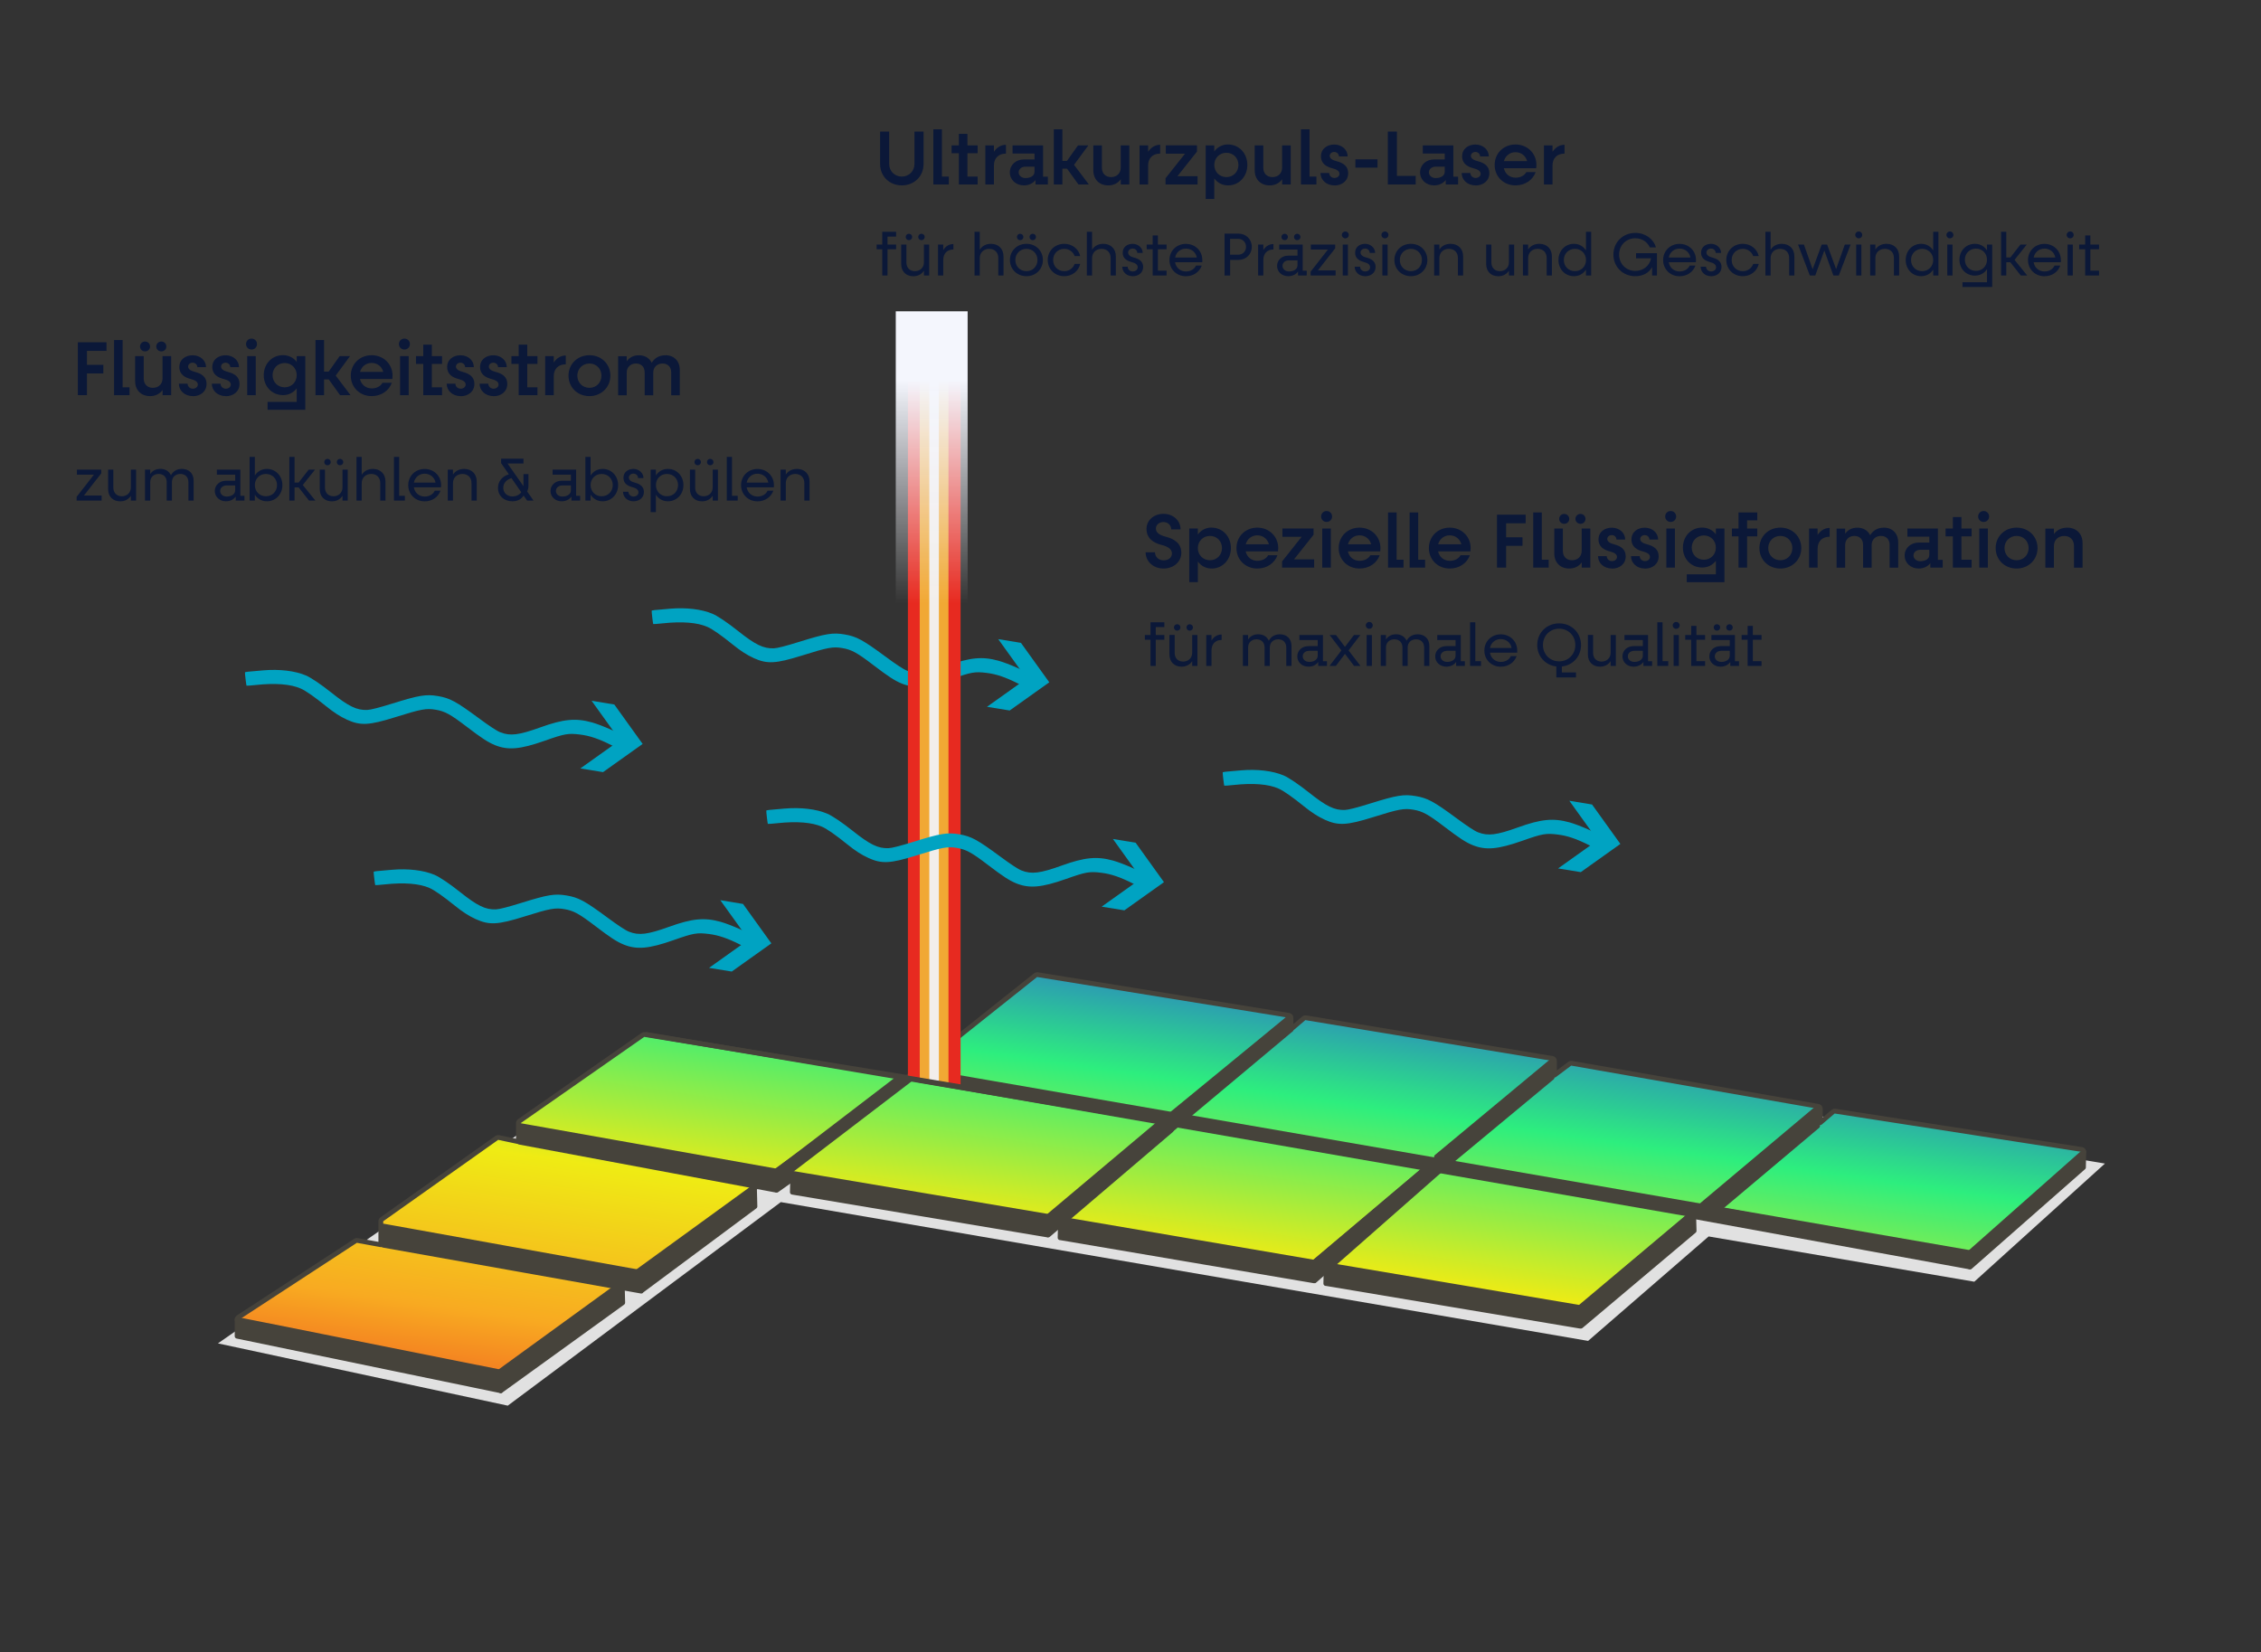 <svg width="472" height="345" viewBox="0 0 472 345" fill="none" xmlns="http://www.w3.org/2000/svg">
<rect x="0" y="0" width="472" height="345" fill="#333333" stroke="none"/>
<path d="M157.32 137.39C155.88 136.73 154.65 135.94 152.9 134.53C150.68 132.73 148.74 131.36 147.71 130.91C145.61 129.97 142.4 129.72 138.37 130.15C137.29 130.27 136.39 130.33 136.36 130.3C136.31 130.22 136.01 127.71 136.04 127.54C136.06 127.42 136.4 127.39 139.85 127.1C143.27 126.81 146.48 127.2 148.75 128.16C149.82 128.62 151.85 129.98 154.05 131.73C157.69 134.63 159.36 135.44 161.54 135.37C162.25 135.35 164.11 134.87 166.83 134.02C172.4 132.28 173.85 132.05 176.32 132.47C178.81 132.89 180.11 133.6 184.76 137.03C187.13 138.78 188.63 139.77 189.36 140.04C191.42 140.85 193.24 140.61 197.68 139.01C202.5 137.27 205.07 137.02 208.47 137.97C210.43 138.51 214.71 140.4 215.12 140.9C215.21 141.02 214.22 143.26 214.02 143.43C214 143.45 213.38 143.16 212.63 142.77C209.91 141.4 208.04 140.76 205.96 140.5C203.52 140.2 202.78 140.32 198.6 141.8C193.49 143.6 190.94 143.82 188.21 142.71C186.74 142.1 185.52 141.31 182.25 138.82C178.93 136.28 177.75 135.64 175.85 135.32C173.89 134.98 172.8 135.18 167.37 136.89C161.92 138.59 160.15 138.68 157.32 137.4H157.29L157.32 137.39Z" fill="#00A3C2"/>
<path fill-rule="evenodd" clip-rule="evenodd" d="M219.05 142.46L210.78 148.35L206.04 147.58L214.31 141.69L208.39 133.45L213.13 134.23L219.05 142.47V142.46Z" fill="#00A3C2"/>
<path d="M72.42 150.26C70.98 149.6 69.75 148.81 68 147.4C65.78 145.6 63.84 144.23 62.81 143.78C60.71 142.84 57.5 142.59 53.47 143.02C52.39 143.14 51.49 143.2 51.46 143.17C51.41 143.09 51.1 140.58 51.14 140.41C51.16 140.29 51.5 140.26 54.95 139.97C58.37 139.68 61.58 140.07 63.85 141.03C64.92 141.49 66.95 142.85 69.15 144.6C72.79 147.5 74.46 148.31 76.64 148.24C77.35 148.22 79.21 147.74 81.94 146.89C87.51 145.15 88.96 144.92 91.43 145.34C93.92 145.76 95.22 146.47 99.87 149.9C102.24 151.65 103.74 152.64 104.47 152.91C106.53 153.72 108.34 153.48 112.79 151.88C117.61 150.14 120.18 149.89 123.58 150.84C125.54 151.38 129.82 153.27 130.23 153.77C130.31 153.89 129.33 156.13 129.13 156.3C129.11 156.32 128.49 156.03 127.74 155.64C125.02 154.27 123.16 153.63 121.07 153.37C118.63 153.07 117.89 153.19 113.71 154.67C108.6 156.47 106.05 156.69 103.32 155.58C101.85 154.97 100.63 154.18 97.36 151.69C94.04 149.15 92.86 148.51 90.96 148.19C89 147.85 87.91 148.05 82.48 149.76C77.03 151.46 75.26 151.55 72.43 150.27H72.4L72.42 150.26Z" fill="#00A3C2"/>
<path fill-rule="evenodd" clip-rule="evenodd" d="M134.16 155.33L125.89 161.22L121.15 160.45L129.42 154.56L123.5 146.32L128.24 147.1L134.16 155.34V155.33Z" fill="#00A3C2"/>
<path d="M99.29 191.9C97.85 191.24 96.62 190.45 94.87 189.04C92.65 187.24 90.71 185.87 89.68 185.42C87.58 184.48 84.37 184.23 80.34 184.66C79.26 184.78 78.36 184.84 78.33 184.81C78.28 184.73 77.97 182.22 78.01 182.05C78.03 181.93 78.37 181.9 81.82 181.61C85.24 181.32 88.45 181.71 90.72 182.67C91.79 183.13 93.82 184.49 96.02 186.24C99.66 189.14 101.33 189.95 103.51 189.88C104.22 189.86 106.08 189.38 108.81 188.53C114.38 186.79 115.83 186.56 118.3 186.98C120.79 187.4 122.09 188.11 126.74 191.54C129.11 193.29 130.61 194.28 131.34 194.55C133.4 195.36 135.22 195.12 139.66 193.52C144.48 191.78 147.05 191.53 150.45 192.48C152.41 193.02 156.69 194.91 157.1 195.41C157.19 195.53 156.2 197.77 156 197.94C155.98 197.96 155.36 197.67 154.61 197.28C151.89 195.91 150.02 195.27 147.94 195.01C145.5 194.71 144.76 194.83 140.58 196.31C135.47 198.11 132.92 198.33 130.19 197.22C128.72 196.61 127.5 195.82 124.23 193.33C120.91 190.79 119.73 190.15 117.84 189.83C115.88 189.49 114.79 189.69 109.36 191.4C103.91 193.1 102.14 193.19 99.31 191.91H99.28L99.29 191.9Z" fill="#00A3C2"/>
<path fill-rule="evenodd" clip-rule="evenodd" d="M161.03 196.97L152.76 202.86L148.02 202.09L156.29 196.2L150.37 187.96L155.11 188.74L161.03 196.98V196.97Z" fill="#00A3C2"/>
<path d="M106 293.5L163 251L331.53 279.98L356.69 258.17L412.15 267.62L439.42 242.95L216.68 205.85L191.55 225.6L134.5 218.5L45.5 280.5L106 293.5Z" fill="#E1E1E1"/>
<path d="M49.727 275.081C49.557 275.192 49.471 275.393 49.509 275.592C49.546 275.791 49.699 275.947 49.897 275.989L104.397 287.489C104.537 287.519 104.684 287.487 104.799 287.401L161.627 245.029L330.415 273.993C330.563 274.018 330.714 273.976 330.827 273.879L356.146 252.035L410.911 261.992C411.062 262.02 411.218 261.976 411.333 261.873L434.833 240.873C434.977 240.744 435.034 240.544 434.979 240.358C434.925 240.173 434.768 240.036 434.577 240.006L383.077 232.006C382.932 231.984 382.785 232.025 382.675 232.12L380 234.413V231.5C380 231.257 379.825 231.049 379.586 231.007L328.086 222.007C327.95 221.984 327.81 222.017 327.7 222.1L324.5 224.5V221.5C324.5 221.255 324.323 221.047 324.081 221.007L272.581 212.507C272.436 212.483 272.287 212.524 272.175 212.62L269.5 214.913V212.5C269.5 212.255 269.322 212.046 269.08 212.006L216.58 203.506C216.441 203.484 216.299 203.521 216.189 203.609L189.362 224.971L134.581 216.007C134.452 215.986 134.321 216.015 134.214 216.09L108.433 234.09C108.299 234.184 108.219 234.337 108.219 234.5V238.383L104.104 237.511C103.967 237.482 103.825 237.511 103.711 237.592L79.711 254.592C79.579 254.686 79.5 254.838 79.5 255V259.901L74.589 259.008C74.464 258.985 74.334 259.011 74.227 259.081L49.727 275.081Z" fill="url(#paint0_linear_438_56)" stroke="#46433B" stroke-linecap="round" stroke-linejoin="round"/>
<path d="M191.65 225.5V223.5L411 261.5V264.5L353.5 254L352.5 253.5L191.65 225.5Z" fill="#46433B" stroke="#46433B" stroke-linecap="round" stroke-linejoin="round"/>
<path d="M269 212.58L243.5 233.5L244.68 235.77L269.5 215L269 212.58Z" fill="#46433B" stroke="#46433B" stroke-linecap="round" stroke-linejoin="round"/>
<path d="M299.879 241.54L300.5 244.5L324 225V221.5L299.879 241.54Z" fill="#46433B" stroke="#46433B" stroke-linecap="round" stroke-linejoin="round"/>
<path d="M379.329 231.54L355.699 251.7L357 254L379.439 235.11L379.339 231.55L379.329 231.54Z" fill="#46433B" stroke="#46433B" stroke-linecap="round" stroke-linejoin="round"/>
<path d="M435 240.5L411.26 261.5V264.57L434.94 243.75L435 240.5Z" fill="#46433B" stroke="#46433B" stroke-linecap="round" stroke-linejoin="round"/>
<path d="M200.53 66.17H189.53V225L200.53 227V66.17Z" fill="#E72A20"/>
<path d="M198 67H192V225.867L198 227V67Z" fill="#F1A834"/>
<path d="M196 66H194V226H196V66Z" fill="#F2EEEB"/>
<path d="M108.5 235L162 244.5V248.5L108.5 238.5V235Z" fill="#46433B" stroke="#46433B" stroke-linecap="round" stroke-linejoin="round"/>
<path d="M187.13 225.4L162.17 244.5L162.17 248.5L165 246.5V244.5L190 225.4H187.14H187.13Z" fill="#46433B" stroke="#46433B" stroke-linecap="round" stroke-linejoin="round"/>
<path d="M165.41 248.93L165.5 245L218.681 253.96V257.86L165.41 248.93Z" fill="#46433B" stroke="#46433B" stroke-linecap="round" stroke-linejoin="round"/>
<path d="M242.21 234.31L218.84 253.96V257.86L244.5 236L242.22 234.32L242.21 234.31Z" fill="#46433B" stroke="#46433B" stroke-linecap="round" stroke-linejoin="round"/>
<path d="M80 260V256L133.87 265.7V269.59L80 260Z" fill="#46433B" stroke="#46433B" stroke-linecap="round" stroke-linejoin="round"/>
<path d="M157.5 248L134.17 265.43V269.32L157.6 251.9L157.5 248Z" fill="#46433B" stroke="#46433B" stroke-linecap="round" stroke-linejoin="round"/>
<path d="M49.5 279V275.5L104.53 286.49V290.39L49.5 279Z" fill="#46433B" stroke="#46433B" stroke-linecap="round" stroke-linejoin="round"/>
<path d="M129.9 268.08L104.53 286.49V290.39L130 272L129.9 268.08Z" fill="#46433B" stroke="#46433B" stroke-linecap="round" stroke-linejoin="round"/>
<path d="M221.3 258.44L221.39 254.51L274.28 263.54V267.43L221.3 258.43V258.44Z" fill="#46433B" stroke="#46433B" stroke-linecap="round" stroke-linejoin="round"/>
<path d="M297.96 243.62L274.43 263.54V267.43L300.5 244.5L297.96 243.62Z" fill="#46433B" stroke="#46433B" stroke-linecap="round" stroke-linejoin="round"/>
<path d="M276.77 268L276.86 264.07L329.8 273V276.89L276.77 267.99V268Z" fill="#46433B" stroke="#46433B" stroke-linecap="round" stroke-linejoin="round"/>
<path d="M353.559 253.08L330.029 273V276.9L353.659 257L353.559 253.09V253.08Z" fill="#46433B" stroke="#46433B" stroke-linecap="round" stroke-linejoin="round"/>
<path d="M187 65H202V126H187V65Z" fill="url(#paint1_linear_438_56)"/>
<path d="M181.25 179.12C179.81 178.46 178.58 177.67 176.83 176.26C174.61 174.46 172.67 173.09 171.64 172.64C169.54 171.7 166.33 171.45 162.3 171.88C161.22 172 160.32 172.06 160.29 172.03C160.24 171.95 159.93 169.44 159.97 169.27C159.99 169.15 160.32 169.12 163.78 168.83C167.2 168.54 170.41 168.93 172.68 169.89C173.75 170.35 175.78 171.71 177.98 173.46C181.62 176.36 183.29 177.17 185.47 177.1C186.18 177.08 188.04 176.6 190.76 175.75C196.33 174.01 197.78 173.78 200.25 174.2C202.74 174.62 204.04 175.33 208.69 178.76C211.06 180.51 212.56 181.5 213.29 181.77C215.35 182.58 217.17 182.34 221.61 180.74C226.43 179 229 178.75 232.4 179.7C234.36 180.24 238.64 182.13 239.05 182.63C239.14 182.75 238.15 184.99 237.95 185.16C237.93 185.18 237.31 184.89 236.56 184.5C233.84 183.13 231.97 182.49 229.89 182.23C227.45 181.93 226.71 182.05 222.53 183.53C217.42 185.33 214.87 185.55 212.14 184.44C210.67 183.83 209.45 183.04 206.18 180.55C202.86 178.01 201.68 177.37 199.78 177.05C197.82 176.71 196.73 176.91 191.3 178.62C185.85 180.32 184.08 180.41 181.25 179.13H181.22L181.25 179.12Z" fill="#00A3C2"/>
<path fill-rule="evenodd" clip-rule="evenodd" d="M242.99 184.19L234.72 190.08L229.98 189.31L238.25 183.42L232.33 175.18L237.07 175.96L242.99 184.2V184.19Z" fill="#00A3C2"/>
<path d="M276.53 171.14C275.09 170.48 273.86 169.69 272.11 168.28C269.89 166.48 267.95 165.11 266.92 164.66C264.82 163.72 261.61 163.47 257.58 163.9C256.5 164.02 255.6 164.08 255.57 164.05C255.52 163.97 255.21 161.46 255.25 161.29C255.27 161.17 255.6 161.14 259.06 160.85C262.48 160.56 265.69 160.95 267.96 161.91C269.03 162.37 271.06 163.73 273.26 165.48C276.9 168.38 278.57 169.19 280.75 169.12C281.46 169.1 283.32 168.62 286.04 167.77C291.61 166.03 293.06 165.8 295.53 166.22C298.02 166.64 299.32 167.35 303.97 170.78C306.34 172.53 307.84 173.52 308.57 173.79C310.63 174.6 312.45 174.36 316.89 172.76C321.71 171.02 324.28 170.77 327.68 171.72C329.64 172.26 333.92 174.15 334.33 174.65C334.41 174.77 333.43 177.01 333.23 177.18C333.21 177.2 332.59 176.91 331.84 176.52C329.12 175.15 327.26 174.51 325.17 174.25C322.73 173.95 321.99 174.07 317.81 175.55C312.7 177.35 310.15 177.57 307.42 176.46C305.95 175.85 304.73 175.06 301.46 172.57C298.14 170.03 296.96 169.39 295.07 169.07C293.11 168.73 292.02 168.93 286.59 170.64C281.14 172.34 279.37 172.43 276.54 171.15H276.51L276.53 171.14Z" fill="#00A3C2"/>
<path fill-rule="evenodd" clip-rule="evenodd" d="M338.27 176.21L330 182.1L325.26 181.33L333.53 175.44L327.61 167.2L332.35 167.98L338.27 176.22V176.21Z" fill="#00A3C2"/>
<path d="M22.23 73.27H18.15V76.18H21.57V77.97H18.15V82.51H16.25V71.47H22.23V73.26V73.27ZM25.6 80.87H27.04V82.52H23.81V71H25.6V80.87ZM30.27 73.37C29.68 73.37 29.23 72.92 29.23 72.35C29.23 71.78 29.68 71.31 30.27 71.31C30.86 71.31 31.33 71.76 31.33 72.35C31.33 72.94 30.87 73.37 30.27 73.37ZM33.68 73.37C33.09 73.37 32.62 72.92 32.62 72.35C32.62 71.78 33.08 71.31 33.68 71.31C34.28 71.31 34.72 71.76 34.72 72.35C34.72 72.94 34.27 73.37 33.68 73.37ZM33.94 74.36H35.73V82.52H33.94V81.43C33.33 82.26 32.44 82.71 31.33 82.71C29.46 82.71 28.21 81.46 28.21 79.56V74.36H30V79.03C30 80.2 30.75 80.98 31.9 80.98C33.12 80.98 33.93 80.18 33.93 79V74.36H33.94ZM40.25 82.71C38.55 82.71 37.34 81.56 37.34 80.12H39.16C39.16 80.7 39.64 81.16 40.26 81.16C40.84 81.16 41.3 80.79 41.3 80.3C41.3 79.69 40.69 79.37 39.86 79.15C38.66 78.85 37.44 78.22 37.44 76.64C37.44 75.06 38.72 74.18 40.21 74.18C41.83 74.18 43.01 75.28 43.01 76.66H41.19C41.19 76.15 40.77 75.73 40.2 75.73C39.69 75.73 39.27 76.08 39.27 76.53C39.27 77.11 39.85 77.44 40.74 77.67C42.07 78.01 43.12 78.69 43.12 80.15C43.12 81.77 41.84 82.73 40.24 82.73L40.25 82.71ZM47.13 82.71C45.43 82.71 44.22 81.56 44.22 80.12H46.04C46.04 80.7 46.52 81.16 47.14 81.16C47.72 81.16 48.18 80.79 48.18 80.3C48.18 79.69 47.57 79.37 46.74 79.15C45.54 78.85 44.32 78.22 44.32 76.64C44.32 75.06 45.6 74.18 47.09 74.18C48.71 74.18 49.89 75.28 49.89 76.66H48.07C48.07 76.15 47.65 75.73 47.08 75.73C46.57 75.73 46.15 76.08 46.15 76.53C46.15 77.11 46.73 77.44 47.62 77.67C48.95 78.01 50 78.69 50 80.15C50 81.77 48.72 82.73 47.12 82.73L47.13 82.71ZM52.5 72.98C51.86 72.98 51.36 72.48 51.36 71.84C51.36 71.2 51.86 70.7 52.5 70.7C53.14 70.7 53.65 71.18 53.65 71.84C53.65 72.5 53.15 72.98 52.5 72.98ZM51.6 82.52V74.36H53.39V82.52H51.6ZM61.94 74.36H63.73V85.56H55.86V83.91H61.94V81.09C61.28 81.97 60.28 82.5 59.08 82.5C56.78 82.5 55.06 80.71 55.06 78.34C55.06 75.97 56.77 74.16 59.08 74.16C60.28 74.16 61.29 74.69 61.94 75.57V74.35V74.36ZM59.43 80.87C60.87 80.87 61.94 79.78 61.94 78.34C61.94 76.9 60.87 75.8 59.43 75.8C57.99 75.8 56.9 76.89 56.9 78.34C56.9 79.79 57.99 80.87 59.43 80.87ZM71 82.52L68.63 79.22H67.65V82.52H65.86V71H67.65V77.59H68.61L70.91 74.36H73.07L70.08 78.42L73.18 82.52H70.99H71ZM81.95 78.46C81.95 78.64 81.93 78.94 81.9 79.13H75.15C75.41 80.31 76.37 81.1 77.6 81.1C78.64 81.1 79.49 80.62 79.84 79.93H81.79C81.2 81.58 79.6 82.71 77.58 82.71C75.1 82.71 73.23 80.87 73.23 78.44C73.23 76.01 75.1 74.17 77.58 74.17C80.06 74.17 81.95 76.01 81.95 78.46ZM77.58 75.78C76.4 75.78 75.47 76.53 75.16 77.65H80.01C79.72 76.53 78.76 75.78 77.58 75.78ZM84.42 72.98C83.78 72.98 83.28 72.48 83.28 71.84C83.28 71.2 83.78 70.7 84.42 70.7C85.06 70.7 85.57 71.18 85.57 71.84C85.57 72.5 85.07 72.98 84.42 72.98ZM83.52 82.52V74.36H85.31V82.52H83.52ZM92.28 75.99H90.15V80.87H92.28V82.52H88.36V75.99H86.84V74.36H88.36V71.96H90.15V74.36H92.28V75.99ZM96.16 82.71C94.46 82.71 93.25 81.56 93.25 80.12H95.07C95.07 80.7 95.55 81.16 96.17 81.16C96.75 81.16 97.21 80.79 97.21 80.3C97.21 79.69 96.6 79.37 95.77 79.15C94.57 78.85 93.35 78.22 93.35 76.64C93.35 75.06 94.63 74.18 96.12 74.18C97.74 74.18 98.92 75.28 98.92 76.66H97.1C97.1 76.15 96.68 75.73 96.11 75.73C95.6 75.73 95.18 76.08 95.18 76.53C95.18 77.11 95.76 77.44 96.65 77.67C97.98 78.01 99.03 78.69 99.03 80.15C99.03 81.77 97.75 82.73 96.15 82.73L96.16 82.71ZM103.03 82.71C101.33 82.71 100.12 81.56 100.12 80.12H101.94C101.94 80.7 102.42 81.16 103.04 81.16C103.62 81.16 104.08 80.79 104.08 80.3C104.08 79.69 103.47 79.37 102.64 79.15C101.44 78.85 100.22 78.22 100.22 76.64C100.22 75.06 101.5 74.18 102.99 74.18C104.61 74.18 105.79 75.28 105.79 76.66H103.97C103.97 76.15 103.55 75.73 102.98 75.73C102.47 75.73 102.05 76.08 102.05 76.53C102.05 77.11 102.63 77.44 103.52 77.67C104.85 78.01 105.9 78.69 105.9 80.15C105.9 81.77 104.62 82.73 103.02 82.73L103.03 82.71ZM112.2 75.99H110.07V80.87H112.2V82.52H108.28V75.99H106.76V74.36H108.28V71.96H110.07V74.36H112.2V75.99ZM115.6 75.69C116.21 74.78 117.07 74.23 118.11 74.23V76.07C116.53 76.07 115.6 77.05 115.6 78.55V82.52H113.81V74.36H115.6V75.69ZM123.05 82.71C120.55 82.71 118.68 80.87 118.68 78.44C118.68 76.01 120.55 74.17 123.05 74.17C125.55 74.17 127.42 76.01 127.42 78.44C127.42 80.87 125.53 82.71 123.05 82.71ZM123.05 80.98C124.49 80.98 125.56 79.88 125.56 78.44C125.56 77 124.49 75.9 123.05 75.9C121.61 75.9 120.52 77 120.52 78.44C120.52 79.88 121.61 80.98 123.05 80.98ZM138.9 74.17C140.71 74.17 141.91 75.39 141.91 77.23V82.53H140.12V77.76C140.12 76.64 139.42 75.9 138.31 75.9C137.2 75.9 136.37 76.65 136.37 77.79V82.53H134.58V77.76C134.58 76.64 133.88 75.9 132.77 75.9C131.66 75.9 130.83 76.65 130.83 77.79V82.53H129.04V74.37H130.83V75.43C131.42 74.61 132.29 74.18 133.36 74.18C134.62 74.18 135.58 74.77 136.05 75.75C136.66 74.74 137.63 74.18 138.9 74.18V74.17Z" fill="#0B1838"/>
<path d="M17.52 103.47H21.22V104.52H16V103.73L19.61 99.11H16.05V98.06H21.13V98.85L17.52 103.47ZM27.32 98.06H28.41V104.52H27.32V103.51C26.84 104.26 26.07 104.68 25.09 104.68C23.58 104.68 22.57 103.67 22.57 102.13V98.06H23.66V101.81C23.66 102.9 24.36 103.62 25.43 103.62C26.5 103.62 27.32 102.88 27.32 101.78V98.06ZM38 97.91C39.46 97.91 40.42 98.87 40.42 100.35V104.52H39.33V100.66C39.33 99.63 38.67 98.96 37.66 98.96C36.6 98.96 35.89 99.64 35.89 100.68V104.52H34.8V100.66C34.8 99.63 34.14 98.96 33.13 98.96C32.07 98.96 31.36 99.64 31.36 100.68V104.52H30.27V98.06H31.36V98.98C31.82 98.28 32.55 97.9 33.48 97.9C34.52 97.9 35.32 98.41 35.68 99.24C36.14 98.38 36.95 97.9 38.01 97.9L38 97.91ZM50.18 103.53H51.03V104.52H49.21V103.68C48.8 104.29 48.06 104.67 47.17 104.67C45.84 104.67 44.84 103.74 44.84 102.52C44.84 101.3 45.84 100.38 47.17 100.38H49.1V99.11H45.27V98.06H50.18V103.53ZM47.3 103.68C48.35 103.68 49.09 103.17 49.09 102.4V101.36H47.3C46.53 101.36 45.96 101.85 45.96 102.51C45.96 103.17 46.53 103.68 47.3 103.68ZM55.71 97.91C57.56 97.91 58.95 99.37 58.95 101.29C58.95 103.21 57.56 104.67 55.71 104.67C54.63 104.67 53.73 104.14 53.2 103.29V104.52H52.11V95.4H53.2V99.29C53.73 98.44 54.63 97.91 55.71 97.91ZM55.51 103.62C56.84 103.62 57.83 102.62 57.83 101.29C57.83 99.96 56.84 98.96 55.51 98.96C54.18 98.96 53.2 99.96 53.2 101.29C53.2 102.62 54.19 103.62 55.51 103.62ZM64.51 104.52L62.34 101.77H61.49V104.52H60.4V95.4H61.49V100.76H62.34L64.44 98.06H65.76L63.21 101.27L65.84 104.52H64.5H64.51ZM68.36 97.15C67.98 97.15 67.69 96.86 67.69 96.48C67.69 96.1 67.98 95.81 68.36 95.81C68.74 95.81 69.04 96.1 69.04 96.48C69.04 96.86 68.74 97.15 68.36 97.15ZM70.98 97.15C70.6 97.15 70.31 96.86 70.31 96.48C70.31 96.1 70.6 95.81 70.98 95.81C71.36 95.81 71.66 96.1 71.66 96.48C71.66 96.86 71.36 97.15 70.98 97.15ZM71.5 98.06H72.59V104.52H71.5V103.51C71.02 104.26 70.25 104.68 69.27 104.68C67.76 104.68 66.75 103.67 66.75 102.13V98.06H67.84V101.81C67.84 102.9 68.54 103.62 69.61 103.62C70.68 103.62 71.5 102.88 71.5 101.78V98.06ZM77.85 97.91C79.42 97.91 80.47 98.95 80.47 100.53V104.52H79.38V100.87C79.38 99.72 78.65 98.96 77.49 98.96C76.33 98.96 75.51 99.73 75.51 100.9V104.52H74.42V95.4H75.51V99.14C76 98.35 76.83 97.91 77.84 97.91H77.85ZM83.33 103.52H84.52V104.52H82.24V95.4H83.33V103.52ZM92.09 101.29C92.09 101.42 92.08 101.62 92.06 101.75H86.39C86.58 102.89 87.48 103.68 88.66 103.68C89.64 103.68 90.43 103.19 90.76 102.46H91.96C91.49 103.78 90.24 104.68 88.65 104.68C86.7 104.68 85.22 103.22 85.22 101.3C85.22 99.38 86.7 97.92 88.65 97.92C90.6 97.92 92.08 99.38 92.08 101.3L92.09 101.29ZM88.65 98.91C87.5 98.91 86.61 99.67 86.4 100.77H90.92C90.72 99.67 89.81 98.91 88.65 98.91ZM96.9 97.91C98.47 97.91 99.52 98.95 99.52 100.53V104.52H98.43V100.87C98.43 99.72 97.7 98.96 96.54 98.96C95.38 98.96 94.56 99.73 94.56 100.9V104.52H93.47V98.06H94.56V99.1C95.05 98.34 95.88 97.91 96.89 97.91H96.9ZM111.37 104.52H110.04L109.3 103.47C108.81 104.29 107.96 104.67 106.97 104.67C105.21 104.67 103.96 103.53 103.96 101.87C103.96 100.51 104.81 99.48 106.23 99.03L104.61 96.71V95.77H109.28V96.78H105.95L109.28 101.52V99H110.32V101.41C110.32 101.87 110.22 102.28 110.04 102.61L111.37 104.51V104.52ZM107 103.65C107.76 103.65 108.42 103.32 108.82 102.79L106.77 99.83C105.72 100.15 105.06 100.89 105.06 101.86C105.06 102.91 105.88 103.66 107 103.66V103.65ZM120.26 103.53H121.11V104.52H119.29V103.68C118.89 104.29 118.14 104.67 117.25 104.67C115.92 104.67 114.92 103.74 114.92 102.52C114.92 101.3 115.92 100.38 117.25 100.38H119.18V99.11H115.36V98.06H120.27V103.53H120.26ZM117.39 103.68C118.44 103.68 119.18 103.17 119.18 102.4V101.36H117.39C116.62 101.36 116.05 101.85 116.05 102.51C116.05 103.17 116.62 103.68 117.39 103.68ZM125.8 97.91C127.65 97.91 129.04 99.37 129.04 101.29C129.04 103.21 127.65 104.67 125.8 104.67C124.72 104.67 123.82 104.14 123.29 103.29V104.52H122.2V95.4H123.29V99.29C123.82 98.44 124.72 97.91 125.8 97.91ZM125.6 103.62C126.93 103.62 127.92 102.62 127.92 101.29C127.92 99.96 126.93 98.96 125.6 98.96C124.27 98.96 123.29 99.96 123.29 101.29C123.29 102.62 124.28 103.62 125.6 103.62ZM132.24 104.67C130.99 104.67 130.06 103.8 130.06 102.68H131.19C131.19 103.24 131.66 103.68 132.25 103.68C132.84 103.68 133.28 103.3 133.28 102.82C133.28 102.25 132.81 101.92 132.01 101.72C131.02 101.45 130.15 100.96 130.15 99.77C130.15 98.58 131.1 97.91 132.24 97.91C133.38 97.91 134.33 98.76 134.33 99.82H133.2C133.2 99.31 132.8 98.89 132.23 98.89C131.7 98.89 131.28 99.26 131.28 99.7C131.28 100.24 131.76 100.59 132.55 100.78C133.66 101.07 134.42 101.64 134.42 102.72C134.42 103.91 133.47 104.67 132.24 104.67ZM139.43 97.91C141.28 97.91 142.67 99.37 142.67 101.29C142.67 103.21 141.28 104.67 139.43 104.67C138.35 104.67 137.45 104.14 136.92 103.29V106.93H135.83V98.06H136.92V99.29C137.45 98.44 138.35 97.91 139.43 97.91ZM139.23 103.62C140.56 103.62 141.55 102.62 141.55 101.29C141.55 99.96 140.56 98.96 139.23 98.96C137.9 98.96 136.93 99.96 136.93 101.29C136.93 102.62 137.92 103.62 139.23 103.62ZM145.64 97.15C145.26 97.15 144.97 96.86 144.97 96.48C144.97 96.1 145.26 95.81 145.64 95.81C146.02 95.81 146.32 96.1 146.32 96.48C146.32 96.86 146.02 97.15 145.64 97.15ZM148.26 97.15C147.88 97.15 147.59 96.86 147.59 96.48C147.59 96.1 147.88 95.81 148.26 95.81C148.64 95.81 148.94 96.1 148.94 96.48C148.94 96.86 148.64 97.15 148.26 97.15ZM148.78 98.06H149.87V104.52H148.78V103.51C148.3 104.26 147.53 104.68 146.55 104.68C145.04 104.68 144.03 103.67 144.03 102.13V98.06H145.12V101.81C145.12 102.9 145.82 103.62 146.89 103.62C147.96 103.62 148.78 102.88 148.78 101.78V98.06ZM152.81 103.52H154V104.52H151.72V95.4H152.81V103.52ZM161.57 101.29C161.57 101.42 161.56 101.62 161.55 101.75H155.87C156.06 102.89 156.96 103.68 158.14 103.68C159.11 103.68 159.91 103.19 160.24 102.46H161.44C160.97 103.78 159.72 104.68 158.13 104.68C156.18 104.68 154.7 103.22 154.7 101.3C154.7 99.38 156.18 97.92 158.13 97.92C160.08 97.92 161.56 99.38 161.56 101.3L161.57 101.29ZM158.13 98.91C156.98 98.91 156.09 99.67 155.87 100.77H160.39C160.19 99.67 159.27 98.91 158.12 98.91H158.13ZM166.38 97.91C167.95 97.91 169 98.95 169 100.53V104.52H167.91V100.87C167.91 99.72 167.17 98.96 166.02 98.96C164.87 98.96 164.04 99.73 164.04 100.9V104.52H162.95V98.06H164.04V99.1C164.53 98.34 165.36 97.91 166.37 97.91H166.38Z" fill="#0B1838"/>
<path d="M188.26 38.71C185.68 38.71 183.73 36.81 183.73 34.26V27.48H185.62V34.23C185.62 35.73 186.76 36.87 188.26 36.87C189.76 36.87 190.9 35.73 190.9 34.23V27.48H192.8V34.26C192.8 36.8 190.85 38.71 188.26 38.71ZM196.63 36.87H198.07V38.52H194.84V27H196.63V36.87ZM204.09 31.99H201.96V36.87H204.09V38.52H200.17V31.99H198.65V30.36H200.17V27.96H201.96V30.36H204.09V31.99ZM207.49 31.69C208.1 30.78 208.96 30.23 210 30.23V32.07C208.42 32.07 207.49 33.05 207.49 34.55V38.52H205.7V30.36H207.49V31.69ZM217.76 36.89H218.75V38.52H216.17V37.59C215.64 38.28 214.78 38.71 213.75 38.71C212.07 38.71 210.81 37.54 210.81 35.99C210.81 34.44 212.07 33.29 213.75 33.29H215.96V32.06H211.38V30.36H217.75V36.89H217.76ZM214.06 37.18C215.2 37.18 215.96 36.67 215.96 35.87V34.8H214.06C213.26 34.8 212.65 35.31 212.65 35.98C212.65 36.65 213.26 37.18 214.06 37.18ZM225.13 38.52L222.76 35.22H221.78V38.52H219.99V27H221.78V33.59H222.74L225.04 30.36H227.2L224.21 34.42L227.31 38.52H225.12H225.13ZM233.97 30.36H235.76V38.52H233.97V37.43C233.36 38.26 232.47 38.71 231.36 38.71C229.49 38.71 228.24 37.46 228.24 35.56V30.36H230.03V35.03C230.03 36.2 230.78 36.98 231.93 36.98C233.15 36.98 233.96 36.18 233.96 35V30.36H233.97ZM239.68 31.69C240.29 30.78 241.15 30.23 242.19 30.23V32.07C240.61 32.07 239.68 33.05 239.68 34.55V38.52H237.89V30.36H239.68V31.69ZM245.81 36.79H250V38.52H243.31V37.22L247.39 32.08H243.37V30.35H249.88V31.65L245.8 36.79H245.81ZM256.37 30.17C258.66 30.17 260.39 32.01 260.39 34.44C260.39 36.87 258.66 38.71 256.37 38.71C255.15 38.71 254.15 38.15 253.49 37.25V41.55H251.7V30.36H253.49V31.62C254.15 30.72 255.15 30.16 256.37 30.16V30.17ZM256.02 36.98C257.46 36.98 258.53 35.88 258.53 34.44C258.53 33 257.46 31.9 256.02 31.9C254.58 31.9 253.49 33 253.49 34.44C253.49 35.88 254.58 36.98 256.02 36.98ZM267.66 30.36H269.45V38.52H267.66V37.43C267.05 38.26 266.16 38.71 265.05 38.71C263.18 38.71 261.93 37.46 261.93 35.56V30.36H263.72V35.03C263.72 36.2 264.47 36.98 265.62 36.98C266.84 36.98 267.65 36.18 267.65 35V30.36H267.66ZM273.37 36.87H274.81V38.52H271.58V27H273.37V36.87ZM278.57 38.71C276.87 38.71 275.66 37.56 275.66 36.12H277.48C277.48 36.7 277.96 37.16 278.58 37.16C279.16 37.16 279.62 36.79 279.62 36.3C279.62 35.69 279.01 35.37 278.18 35.15C276.98 34.85 275.76 34.22 275.76 32.64C275.76 31.06 277.04 30.18 278.53 30.18C280.15 30.18 281.33 31.28 281.33 32.66H279.51C279.51 32.15 279.09 31.73 278.52 31.73C278.01 31.73 277.59 32.08 277.59 32.53C277.59 33.11 278.17 33.44 279.06 33.67C280.39 34.01 281.44 34.69 281.44 36.15C281.44 37.77 280.16 38.73 278.56 38.73L278.57 38.71ZM282.95 35V33.27H287.56V35H282.95ZM291.62 36.73H295.54V38.52H289.72V27.48H291.62V36.73ZM303.4 36.89H304.39V38.52H301.81V37.59C301.28 38.28 300.42 38.71 299.39 38.71C297.71 38.71 296.45 37.54 296.45 35.99C296.45 34.44 297.71 33.29 299.39 33.29H301.6V32.06H297.02V30.36H303.39V36.89H303.4ZM299.7 37.18C300.84 37.18 301.6 36.67 301.6 35.87V34.8H299.7C298.9 34.8 298.29 35.31 298.29 35.98C298.29 36.65 298.9 37.18 299.7 37.18ZM308.04 38.71C306.34 38.71 305.13 37.56 305.13 36.12H306.95C306.95 36.7 307.43 37.16 308.05 37.16C308.63 37.16 309.09 36.79 309.09 36.3C309.09 35.69 308.48 35.37 307.65 35.15C306.45 34.85 305.23 34.22 305.23 32.64C305.23 31.06 306.51 30.18 308 30.18C309.62 30.18 310.8 31.28 310.8 32.66H308.98C308.98 32.15 308.56 31.73 307.99 31.73C307.48 31.73 307.06 32.08 307.06 32.53C307.06 33.11 307.64 33.44 308.53 33.67C309.86 34.01 310.91 34.69 310.91 36.15C310.91 37.77 309.63 38.73 308.03 38.73L308.04 38.71ZM320.74 34.46C320.74 34.64 320.72 34.94 320.69 35.13H313.94C314.2 36.31 315.16 37.1 316.39 37.1C317.43 37.1 318.28 36.62 318.63 35.93H320.58C319.99 37.58 318.39 38.71 316.37 38.71C313.89 38.71 312.02 36.87 312.02 34.44C312.02 32.01 313.89 30.17 316.37 30.17C318.85 30.17 320.74 32.01 320.74 34.46ZM316.37 31.78C315.19 31.78 314.26 32.53 313.95 33.65H318.8C318.51 32.53 317.55 31.78 316.37 31.78ZM324.1 31.69C324.71 30.78 325.57 30.23 326.61 30.23V32.07C325.03 32.07 324.1 33.05 324.1 34.55V38.52H322.31V30.36H324.1V31.69Z" fill="#0B1838"/>
<path d="M187.07 49.4H185.27V51.06H187.07V52.05H185.27V57.52H184.18V52.05H183V51.06H184.18V48.4H187.07V49.4ZM189.74 50.15C189.36 50.15 189.07 49.86 189.07 49.48C189.07 49.1 189.36 48.81 189.74 48.81C190.12 48.81 190.42 49.1 190.42 49.48C190.42 49.86 190.12 50.15 189.74 50.15ZM192.36 50.15C191.98 50.15 191.69 49.86 191.69 49.48C191.69 49.1 191.98 48.81 192.36 48.81C192.74 48.81 193.04 49.1 193.04 49.48C193.04 49.86 192.74 50.15 192.36 50.15ZM192.88 51.06H193.97V57.52H192.88V56.51C192.4 57.26 191.63 57.68 190.65 57.68C189.14 57.68 188.13 56.67 188.13 55.13V51.06H189.22V54.81C189.22 55.9 189.92 56.62 190.99 56.62C192.06 56.62 192.88 55.89 192.88 54.78V51.06ZM196.91 52.23C197.38 51.43 198.11 50.96 199.03 50.96V52.09C197.71 52.09 196.91 52.95 196.91 54.28V57.52H195.82V51.06H196.91V52.23ZM206.87 50.91C208.44 50.91 209.49 51.95 209.49 53.53V57.52H208.4V53.87C208.4 52.72 207.66 51.96 206.51 51.96C205.36 51.96 204.53 52.73 204.53 53.9V57.52H203.44V48.4H204.53V52.14C205.02 51.35 205.85 50.91 206.86 50.91H206.87ZM212.96 50.15C212.58 50.15 212.29 49.86 212.29 49.48C212.29 49.1 212.58 48.81 212.96 48.81C213.34 48.81 213.64 49.1 213.64 49.48C213.64 49.86 213.34 50.15 212.96 50.15ZM215.59 50.15C215.21 50.15 214.92 49.86 214.92 49.48C214.92 49.1 215.21 48.81 215.59 48.81C215.97 48.81 216.27 49.1 216.27 49.48C216.27 49.86 215.97 50.15 215.59 50.15ZM214.28 57.67C212.32 57.67 210.83 56.21 210.83 54.29C210.83 52.37 212.31 50.91 214.28 50.91C216.25 50.91 217.71 52.37 217.71 54.29C217.71 56.21 216.23 57.67 214.28 57.67ZM214.28 56.62C215.6 56.62 216.58 55.62 216.58 54.29C216.58 52.96 215.59 51.96 214.28 51.96C212.97 51.96 211.96 52.96 211.96 54.29C211.96 55.62 212.95 56.62 214.28 56.62ZM222.17 57.67C220.21 57.67 218.72 56.21 218.72 54.29C218.72 52.37 220.2 50.91 222.17 50.91C223.83 50.91 225.16 51.97 225.5 53.47H224.35C224.02 52.58 223.2 51.96 222.17 51.96C220.84 51.96 219.85 52.96 219.85 54.29C219.85 55.62 220.84 56.62 222.17 56.62C223.2 56.62 224.02 56 224.35 55.11H225.5C225.16 56.6 223.83 57.67 222.17 57.67ZM230.32 50.91C231.89 50.91 232.94 51.95 232.94 53.53V57.52H231.85V53.87C231.85 52.72 231.11 51.96 229.96 51.96C228.81 51.96 227.98 52.73 227.98 53.9V57.52H226.89V48.4H227.98V52.14C228.47 51.35 229.3 50.91 230.31 50.91H230.32ZM236.46 57.67C235.21 57.67 234.28 56.8 234.28 55.68H235.41C235.41 56.24 235.88 56.68 236.47 56.68C237.06 56.68 237.5 56.3 237.5 55.82C237.5 55.25 237.03 54.92 236.23 54.72C235.24 54.45 234.37 53.96 234.37 52.77C234.37 51.58 235.32 50.91 236.46 50.91C237.6 50.91 238.55 51.76 238.55 52.82H237.42C237.42 52.31 237.02 51.9 236.45 51.9C235.92 51.9 235.5 52.27 235.5 52.71C235.5 53.25 235.98 53.6 236.77 53.79C237.88 54.08 238.64 54.65 238.64 55.73C238.64 56.92 237.69 57.68 236.46 57.68V57.67ZM243.53 52.05H241.72V56.52H243.53V57.52H240.63V52.05H239.38V51.06H240.63V49.16H241.72V51.06H243.53V52.05ZM251 54.29C251 54.42 250.99 54.62 250.98 54.75H245.3C245.49 55.89 246.39 56.68 247.57 56.68C248.55 56.68 249.34 56.19 249.67 55.46H250.87C250.4 56.78 249.15 57.68 247.56 57.68C245.61 57.68 244.13 56.22 244.13 54.3C244.13 52.38 245.61 50.92 247.56 50.92C249.51 50.92 250.99 52.38 250.99 54.3L251 54.29ZM247.57 51.91C246.42 51.91 245.53 52.67 245.32 53.77H249.84C249.64 52.67 248.72 51.91 247.57 51.91ZM258.52 48.78C260.12 48.78 261.32 49.96 261.32 51.53C261.32 53.1 260.12 54.27 258.52 54.27H256.8V57.53H255.63V48.79H258.52V48.78ZM258.5 53.18C259.42 53.18 260.12 52.48 260.12 51.53C260.12 50.58 259.42 49.87 258.5 49.87H256.79V53.18H258.5ZM263.73 52.23C264.2 51.43 264.93 50.96 265.84 50.96V52.09C264.52 52.09 263.73 52.95 263.73 54.28V57.52H262.64V51.06H263.73V52.23ZM268.18 50.15C267.8 50.15 267.51 49.86 267.51 49.48C267.51 49.1 267.8 48.81 268.18 48.81C268.56 48.81 268.86 49.1 268.86 49.48C268.86 49.86 268.56 50.15 268.18 50.15ZM270.8 50.15C270.42 50.15 270.13 49.86 270.13 49.48C270.13 49.1 270.42 48.81 270.8 48.81C271.18 48.81 271.48 49.1 271.48 49.48C271.48 49.86 271.18 50.15 270.8 50.15ZM271.94 56.53H272.79V57.52H270.97V56.68C270.57 57.29 269.82 57.67 268.93 57.67C267.6 57.67 266.6 56.75 266.6 55.52C266.6 54.29 267.6 53.38 268.93 53.38H270.86V52.11H267.04V51.06H271.95V56.53H271.94ZM269.07 56.68C270.12 56.68 270.86 56.17 270.86 55.4V54.36H269.07C268.3 54.36 267.73 54.85 267.73 55.51C267.73 56.17 268.3 56.68 269.07 56.68ZM275.12 56.47H278.82V57.52H273.6V56.73L277.21 52.11H273.65V51.06H278.73V51.85L275.12 56.47ZM280.85 49.77C280.43 49.77 280.12 49.45 280.12 49.05C280.12 48.65 280.44 48.33 280.85 48.33C281.26 48.33 281.57 48.63 281.57 49.05C281.57 49.47 281.25 49.77 280.85 49.77ZM280.3 57.52V51.06H281.39V57.52H280.3ZM284.98 57.67C283.73 57.67 282.8 56.8 282.8 55.68H283.93C283.93 56.24 284.4 56.68 284.99 56.68C285.58 56.68 286.02 56.3 286.02 55.82C286.02 55.25 285.55 54.92 284.75 54.72C283.76 54.45 282.89 53.96 282.89 52.77C282.89 51.58 283.84 50.91 284.98 50.91C286.12 50.91 287.07 51.76 287.07 52.82H285.94C285.94 52.31 285.54 51.9 284.97 51.9C284.44 51.9 284.02 52.27 284.02 52.71C284.02 53.25 284.5 53.6 285.29 53.79C286.41 54.08 287.17 54.65 287.17 55.73C287.17 56.92 286.22 57.68 284.99 57.68L284.98 57.67ZM289.12 49.77C288.7 49.77 288.39 49.45 288.39 49.05C288.39 48.65 288.71 48.33 289.12 48.33C289.53 48.33 289.84 48.63 289.84 49.05C289.84 49.47 289.52 49.77 289.12 49.77ZM288.58 57.52V51.06H289.67V57.52H288.58ZM294.54 57.67C292.58 57.67 291.09 56.21 291.09 54.29C291.09 52.37 292.57 50.91 294.54 50.91C296.51 50.91 297.97 52.37 297.97 54.29C297.97 56.21 296.49 57.67 294.54 57.67ZM294.54 56.62C295.86 56.62 296.84 55.62 296.84 54.29C296.84 52.96 295.85 51.96 294.54 51.96C293.23 51.96 292.22 52.96 292.22 54.29C292.22 55.62 293.21 56.62 294.54 56.62ZM302.82 50.91C304.39 50.91 305.44 51.95 305.44 53.53V57.52H304.35V53.87C304.35 52.72 303.62 51.96 302.46 51.96C301.3 51.96 300.48 52.73 300.48 53.9V57.52H299.39V51.06H300.48V52.1C300.97 51.34 301.8 50.91 302.81 50.91H302.82ZM315 51.06H316.09V57.52H315V56.51C314.52 57.26 313.75 57.68 312.77 57.68C311.26 57.68 310.25 56.67 310.25 55.13V51.06H311.34V54.81C311.34 55.9 312.04 56.62 313.11 56.62C314.18 56.62 315 55.89 315 54.78V51.06ZM321.35 50.91C322.92 50.91 323.97 51.95 323.97 53.53V57.52H322.88V53.87C322.88 52.72 322.15 51.96 320.99 51.96C319.83 51.96 319.01 52.73 319.01 53.9V57.52H317.92V51.06H319.01V52.1C319.5 51.34 320.33 50.91 321.34 50.91H321.35ZM331.08 48.4H332.17V57.52H331.08V56.29C330.55 57.14 329.65 57.67 328.57 57.67C326.72 57.67 325.34 56.21 325.34 54.29C325.34 52.37 326.72 50.91 328.57 50.91C329.65 50.91 330.55 51.44 331.08 52.29V48.4ZM328.78 56.62C330.1 56.62 331.09 55.62 331.09 54.29C331.09 52.96 330.1 51.96 328.78 51.96C327.46 51.96 326.46 52.96 326.46 54.29C326.46 55.62 327.45 56.62 328.78 56.62ZM341.54 52.87H345.9V57.52H344.89V55.77C344.24 56.96 343 57.67 341.38 57.67C338.78 57.67 336.81 55.72 336.81 53.15C336.81 50.58 338.79 48.63 341.38 48.63C343.47 48.63 345.18 49.88 345.69 51.66H344.41C343.92 50.52 342.78 49.75 341.38 49.75C339.46 49.75 338 51.22 338 53.16C338 55.1 339.46 56.57 341.38 56.57C343.06 56.57 344.38 55.47 344.67 53.94H341.54V52.89V52.87ZM354.05 54.29C354.05 54.42 354.04 54.62 354.03 54.75H348.36C348.55 55.89 349.45 56.68 350.63 56.68C351.61 56.68 352.4 56.19 352.73 55.46H353.93C353.46 56.78 352.21 57.68 350.62 57.68C348.67 57.68 347.19 56.22 347.19 54.3C347.19 52.38 348.67 50.92 350.62 50.92C352.57 50.92 354.05 52.38 354.05 54.3V54.29ZM350.62 51.91C349.47 51.91 348.58 52.67 348.37 53.77H352.89C352.69 52.67 351.78 51.91 350.62 51.91ZM357.2 57.67C355.95 57.67 355.02 56.8 355.02 55.68H356.15C356.15 56.24 356.62 56.68 357.21 56.68C357.8 56.68 358.24 56.3 358.24 55.82C358.24 55.25 357.77 54.92 356.97 54.72C355.98 54.45 355.11 53.96 355.11 52.77C355.11 51.58 356.06 50.91 357.2 50.91C358.34 50.91 359.29 51.76 359.29 52.82H358.16C358.16 52.31 357.76 51.9 357.18 51.9C356.65 51.9 356.23 52.27 356.23 52.71C356.23 53.25 356.71 53.6 357.5 53.79C358.62 54.08 359.38 54.65 359.38 55.73C359.38 56.92 358.43 57.68 357.2 57.68V57.67ZM363.82 57.67C361.86 57.67 360.38 56.21 360.38 54.29C360.38 52.37 361.86 50.91 363.82 50.91C365.48 50.91 366.81 51.97 367.15 53.47H366C365.67 52.58 364.85 51.96 363.82 51.96C362.49 51.96 361.5 52.96 361.5 54.29C361.5 55.62 362.49 56.62 363.82 56.62C364.85 56.62 365.67 56 366 55.11H367.15C366.81 56.6 365.48 57.67 363.82 57.67ZM371.97 50.91C373.54 50.91 374.59 51.95 374.59 53.53V57.52H373.5V53.87C373.5 52.72 372.77 51.96 371.61 51.96C370.45 51.96 369.63 52.73 369.63 53.9V57.52H368.54V48.4H369.63V52.14C370.12 51.35 370.95 50.91 371.96 50.91H371.97ZM385.13 51.06H386.33L383.87 57.52H382.73L380.84 52.31L378.95 57.52H377.81L375.35 51.06H376.58L378.4 56.23L380.29 51.06H381.42L383.3 56.19L385.12 51.06H385.13ZM388.03 49.77C387.61 49.77 387.3 49.45 387.3 49.05C387.3 48.65 387.62 48.33 388.03 48.33C388.44 48.33 388.75 48.63 388.75 49.05C388.75 49.47 388.43 49.77 388.03 49.77ZM387.49 57.52V51.06H388.58V57.52H387.49ZM393.84 50.91C395.41 50.91 396.46 51.95 396.46 53.53V57.52H395.37V53.87C395.37 52.72 394.64 51.96 393.48 51.96C392.32 51.96 391.5 52.73 391.5 53.9V57.52H390.41V51.06H391.5V52.1C391.99 51.34 392.82 50.91 393.83 50.91H393.84ZM403.57 48.4H404.66V57.52H403.57V56.29C403.04 57.14 402.14 57.67 401.06 57.67C399.21 57.67 397.83 56.21 397.83 54.29C397.83 52.37 399.21 50.91 401.06 50.91C402.14 50.91 403.04 51.44 403.57 52.29V48.4ZM401.26 56.62C402.58 56.62 403.57 55.62 403.57 54.29C403.57 52.96 402.58 51.96 401.26 51.96C399.94 51.96 398.94 52.96 398.94 54.29C398.94 55.62 399.93 56.62 401.26 56.62ZM407.06 49.77C406.64 49.77 406.33 49.45 406.33 49.05C406.33 48.65 406.65 48.33 407.06 48.33C407.47 48.33 407.78 48.63 407.78 49.05C407.78 49.47 407.46 49.77 407.06 49.77ZM406.51 57.52V51.06H407.6V57.52H406.51ZM414.8 51.06H415.89V59.93H409.68V58.93H414.8V56.19C414.27 57.03 413.37 57.55 412.28 57.55C410.43 57.55 409.05 56.13 409.05 54.23C409.05 52.33 410.43 50.91 412.28 50.91C413.37 50.91 414.27 51.44 414.8 52.28V51.06ZM412.5 56.56C413.82 56.56 414.8 55.56 414.8 54.23C414.8 52.9 413.81 51.91 412.5 51.91C411.19 51.91 410.18 52.91 410.18 54.23C410.18 55.55 411.17 56.56 412.5 56.56ZM421.85 57.52L419.68 54.77H418.83V57.52H417.74V48.4H418.83V53.76H419.68L421.78 51.06H423.1L420.55 54.26L423.19 57.52H421.85ZM430.23 54.29C430.23 54.42 430.22 54.62 430.21 54.75H424.53C424.72 55.89 425.62 56.68 426.8 56.68C427.78 56.68 428.57 56.19 428.9 55.46H430.1C429.63 56.78 428.38 57.68 426.79 57.68C424.84 57.68 423.36 56.22 423.36 54.3C423.36 52.38 424.84 50.92 426.79 50.92C428.74 50.92 430.22 52.38 430.22 54.3L430.23 54.29ZM426.8 51.91C425.65 51.91 424.76 52.67 424.54 53.77H429.06C428.86 52.67 427.95 51.91 426.79 51.91H426.8ZM432.17 49.77C431.75 49.77 431.43 49.45 431.43 49.05C431.43 48.65 431.75 48.33 432.17 48.33C432.59 48.33 432.89 48.63 432.89 49.05C432.89 49.47 432.57 49.77 432.17 49.77ZM431.62 57.52V51.06H432.71V57.52H431.62ZM438.19 52.05H436.38V56.52H438.19V57.52H435.29V52.05H434.04V51.06H435.29V49.16H436.38V51.06H438.19V52.05Z" fill="#0B1838"/>
<path d="M242.89 118.71C240.78 118.71 239.16 117.25 239.16 115.32H241.11C241.11 116.28 241.89 117 242.92 117C243.95 117 244.65 116.38 244.65 115.56C244.65 114.62 243.74 114.09 242.44 113.77C240.73 113.34 239.34 112.36 239.34 110.43C239.34 108.65 240.86 107.29 242.88 107.29C244.9 107.29 246.45 108.68 246.45 110.54H244.5C244.5 109.66 243.8 109 242.87 109C241.99 109 241.3 109.58 241.3 110.36C241.3 111.22 242.08 111.75 243.36 112.07C245.15 112.53 246.61 113.43 246.61 115.43C246.61 117.3 245.01 118.71 242.9 118.71H242.89ZM252.94 110.17C255.23 110.17 256.96 112.01 256.96 114.44C256.96 116.87 255.23 118.71 252.94 118.71C251.72 118.71 250.72 118.15 250.06 117.25V121.55H248.27V110.35H250.06V111.61C250.72 110.71 251.72 110.15 252.94 110.15V110.17ZM252.59 116.98C254.03 116.98 255.1 115.88 255.1 114.44C255.1 113 254.03 111.9 252.59 111.9C251.15 111.9 250.06 113 250.06 114.44C250.06 115.88 251.15 116.98 252.59 116.98ZM266.84 114.46C266.84 114.64 266.82 114.94 266.79 115.13H260.04C260.3 116.31 261.26 117.1 262.49 117.1C263.53 117.1 264.38 116.62 264.73 115.93H266.68C266.09 117.58 264.49 118.71 262.47 118.71C259.99 118.71 258.12 116.87 258.12 114.44C258.12 112.01 259.99 110.17 262.47 110.17C264.95 110.17 266.84 112.01 266.84 114.46ZM262.47 111.78C261.29 111.78 260.36 112.53 260.05 113.65H264.9C264.61 112.53 263.65 111.78 262.47 111.78ZM270.15 116.79H274.34V118.52H267.65V117.22L271.73 112.08H267.71V110.35H274.22V111.65L270.14 116.79H270.15ZM276.93 108.98C276.29 108.98 275.79 108.48 275.79 107.84C275.79 107.2 276.29 106.7 276.93 106.7C277.57 106.7 278.08 107.18 278.08 107.84C278.08 108.5 277.58 108.98 276.93 108.98ZM276.03 118.52V110.36H277.82V118.52H276.03ZM288.18 114.46C288.18 114.64 288.16 114.94 288.13 115.13H281.38C281.64 116.31 282.6 117.1 283.83 117.1C284.87 117.1 285.72 116.62 286.07 115.93H288.02C287.43 117.58 285.83 118.71 283.81 118.71C281.33 118.71 279.46 116.87 279.46 114.44C279.46 112.01 281.33 110.17 283.81 110.17C286.29 110.17 288.18 112.01 288.18 114.46ZM283.81 111.78C282.63 111.78 281.7 112.53 281.39 113.65H286.24C285.95 112.53 284.99 111.78 283.81 111.78ZM291.55 116.87H292.99V118.52H289.76V107H291.55V116.87ZM296.06 116.87H297.5V118.52H294.27V107H296.06V116.87ZM307.01 114.46C307.01 114.64 306.99 114.94 306.96 115.13H300.21C300.47 116.31 301.43 117.1 302.66 117.1C303.7 117.1 304.55 116.62 304.9 115.93H306.85C306.26 117.58 304.66 118.71 302.64 118.71C300.16 118.71 298.29 116.87 298.29 114.44C298.29 112.01 300.16 110.17 302.64 110.17C305.12 110.17 307.01 112.01 307.01 114.46ZM302.64 111.78C301.46 111.78 300.53 112.53 300.22 113.65H305.07C304.78 112.53 303.82 111.78 302.64 111.78ZM318.49 109.27H314.41V112.18H317.83V113.97H314.41V118.51H312.51V107.47H318.49V109.26V109.27ZM321.86 116.87H323.3V118.52H320.07V107H321.86V116.87ZM326.53 109.37C325.94 109.37 325.49 108.92 325.49 108.35C325.49 107.78 325.94 107.31 326.53 107.31C327.12 107.31 327.59 107.76 327.59 108.35C327.59 108.94 327.13 109.37 326.53 109.37ZM329.94 109.37C329.35 109.37 328.88 108.92 328.88 108.35C328.88 107.78 329.34 107.31 329.94 107.31C330.54 107.31 330.98 107.76 330.98 108.35C330.98 108.94 330.53 109.37 329.94 109.37ZM330.2 110.36H331.99V118.52H330.2V117.43C329.59 118.26 328.7 118.71 327.59 118.71C325.72 118.71 324.47 117.46 324.47 115.56V110.36H326.26V115.03C326.26 116.2 327.01 116.98 328.16 116.98C329.38 116.98 330.19 116.18 330.19 115V110.36H330.2ZM336.51 118.71C334.81 118.71 333.6 117.56 333.6 116.12H335.42C335.42 116.7 335.9 117.16 336.52 117.16C337.1 117.16 337.56 116.79 337.56 116.3C337.56 115.69 336.95 115.37 336.12 115.15C334.92 114.85 333.7 114.22 333.7 112.64C333.7 111.06 334.98 110.18 336.47 110.18C338.09 110.18 339.27 111.28 339.27 112.66H337.45C337.45 112.15 337.03 111.73 336.46 111.73C335.95 111.73 335.53 112.08 335.53 112.53C335.53 113.11 336.11 113.44 337 113.67C338.33 114.01 339.38 114.69 339.38 116.15C339.38 117.77 338.1 118.73 336.5 118.73L336.51 118.71ZM343.39 118.71C341.69 118.71 340.48 117.56 340.48 116.12H342.3C342.3 116.7 342.78 117.16 343.4 117.16C343.98 117.16 344.44 116.79 344.44 116.3C344.44 115.69 343.83 115.37 343 115.15C341.8 114.85 340.58 114.22 340.58 112.64C340.58 111.06 341.86 110.18 343.35 110.18C344.97 110.18 346.15 111.28 346.15 112.66H344.33C344.33 112.15 343.91 111.73 343.34 111.73C342.83 111.73 342.41 112.08 342.41 112.53C342.41 113.11 342.99 113.44 343.88 113.67C345.21 114.01 346.26 114.69 346.26 116.15C346.26 117.77 344.98 118.73 343.38 118.73L343.39 118.71ZM348.76 108.98C348.12 108.98 347.62 108.48 347.62 107.84C347.62 107.2 348.12 106.7 348.76 106.7C349.4 106.7 349.91 107.18 349.91 107.84C349.91 108.5 349.41 108.98 348.76 108.98ZM347.86 118.52V110.36H349.65V118.52H347.86ZM358.2 110.36H359.99V121.56H352.12V119.91H358.2V117.09C357.54 117.97 356.54 118.5 355.34 118.5C353.04 118.5 351.32 116.71 351.32 114.34C351.32 111.97 353.03 110.16 355.34 110.16C356.54 110.16 357.55 110.69 358.2 111.57V110.35V110.36ZM355.69 116.87C357.13 116.87 358.2 115.78 358.2 114.34C358.2 112.9 357.13 111.8 355.69 111.8C354.25 111.8 353.16 112.89 353.16 114.34C353.16 115.79 354.25 116.87 355.69 116.87ZM366.85 108.65H364.72V110.36H366.85V111.99H364.72V118.52H362.93V111.99H361.55V110.36H362.93V107H366.85V108.65ZM371.66 118.71C369.16 118.71 367.29 116.87 367.29 114.44C367.29 112.01 369.16 110.17 371.66 110.17C374.16 110.17 376.03 112.01 376.03 114.44C376.03 116.87 374.14 118.71 371.66 118.71ZM371.66 116.98C373.1 116.98 374.17 115.88 374.17 114.44C374.17 113 373.1 111.9 371.66 111.9C370.22 111.9 369.13 113 369.13 114.44C369.13 115.88 370.22 116.98 371.66 116.98ZM379.44 111.69C380.05 110.78 380.91 110.23 381.95 110.23V112.07C380.37 112.07 379.44 113.05 379.44 114.55V118.52H377.65V110.36H379.44V111.69ZM393.25 110.17C395.06 110.17 396.26 111.39 396.26 113.23V118.53H394.47V113.76C394.47 112.64 393.77 111.9 392.66 111.9C391.55 111.9 390.72 112.65 390.72 113.79V118.53H388.93V113.76C388.93 112.64 388.23 111.9 387.12 111.9C386.01 111.9 385.19 112.65 385.19 113.79V118.53H383.4V110.37H385.19V111.43C385.78 110.61 386.64 110.18 387.72 110.18C388.98 110.18 389.94 110.77 390.41 111.75C391.02 110.74 391.99 110.18 393.26 110.18L393.25 110.17ZM404.56 116.89H405.55V118.52H402.97V117.59C402.44 118.28 401.58 118.71 400.55 118.71C398.87 118.71 397.61 117.54 397.61 115.99C397.61 114.44 398.87 113.29 400.55 113.29H402.76V112.06H398.18V110.36H404.55V116.89H404.56ZM400.86 117.18C402 117.18 402.76 116.67 402.76 115.87V114.8H400.86C400.06 114.8 399.45 115.31 399.45 115.98C399.45 116.65 400.06 117.18 400.86 117.18ZM411.59 111.99H409.46V116.87H411.59V118.52H407.67V111.99H406.15V110.36H407.67V107.96H409.46V110.36H411.59V111.99ZM414.09 108.98C413.45 108.98 412.95 108.48 412.95 107.84C412.95 107.2 413.45 106.7 414.09 106.7C414.73 106.7 415.24 107.18 415.24 107.84C415.24 108.5 414.74 108.98 414.09 108.98ZM413.19 118.52V110.36H414.98V118.52H413.19ZM420.98 118.71C418.48 118.71 416.61 116.87 416.61 114.44C416.61 112.01 418.48 110.17 420.98 110.17C423.48 110.17 425.35 112.01 425.35 114.44C425.35 116.87 423.46 118.71 420.98 118.71ZM420.98 116.98C422.42 116.98 423.49 115.88 423.49 114.44C423.49 113 422.42 111.9 420.98 111.9C419.54 111.9 418.45 113 418.45 114.44C418.45 115.88 419.54 116.98 420.98 116.98ZM431.52 110.17C433.46 110.17 434.75 111.45 434.75 113.39V118.53H432.96V113.99C432.96 112.74 432.16 111.91 430.93 111.91C429.63 111.91 428.77 112.76 428.77 114.02V118.53H426.98V110.37H428.77V111.51C429.41 110.65 430.35 110.18 431.52 110.18V110.17Z" fill="#0B1838"/>
<path d="M243.07 130.93H241.27V132.59H243.07V133.58H241.27V139.05H240.18V133.58H239V132.59H240.18V129.93H243.07V130.93ZM245.74 131.68C245.36 131.68 245.07 131.39 245.07 131.01C245.07 130.63 245.36 130.34 245.74 130.34C246.12 130.34 246.42 130.63 246.42 131.01C246.42 131.39 246.12 131.68 245.74 131.68ZM248.36 131.68C247.98 131.68 247.69 131.39 247.69 131.01C247.69 130.63 247.98 130.34 248.36 130.34C248.74 130.34 249.04 130.63 249.04 131.01C249.04 131.39 248.74 131.68 248.36 131.68ZM248.88 132.59H249.97V139.05H248.88V138.04C248.4 138.79 247.63 139.2 246.65 139.2C245.14 139.2 244.13 138.19 244.13 136.65V132.58H245.22V136.33C245.22 137.42 245.92 138.14 246.99 138.14C248.06 138.14 248.88 137.4 248.88 136.3V132.58V132.59ZM252.91 133.76C253.38 132.96 254.11 132.49 255.03 132.49V133.62C253.71 133.62 252.91 134.48 252.91 135.81V139.05H251.82V132.59H252.91V133.76ZM267.19 132.44C268.65 132.44 269.61 133.4 269.61 134.88V139.05H268.52V135.19C268.52 134.16 267.86 133.49 266.85 133.49C265.79 133.49 265.08 134.17 265.08 135.21V139.05H263.99V135.19C263.99 134.16 263.33 133.49 262.32 133.49C261.26 133.49 260.55 134.17 260.55 135.21V139.05H259.46V132.59H260.55V133.52C261.01 132.82 261.74 132.44 262.67 132.44C263.71 132.44 264.51 132.95 264.87 133.78C265.33 132.92 266.14 132.44 267.2 132.44H267.19ZM276.16 138.06H277.01V139.05H275.19V138.21C274.79 138.82 274.04 139.2 273.15 139.2C271.82 139.2 270.82 138.28 270.82 137.05C270.82 135.82 271.82 134.91 273.15 134.91H275.08V133.64H271.26V132.59H276.17V138.06H276.16ZM273.29 138.21C274.34 138.21 275.08 137.7 275.08 136.93V135.89H273.29C272.52 135.89 271.95 136.38 271.95 137.04C271.95 137.7 272.52 138.2 273.29 138.2V138.21ZM284.02 139.05H282.68L280.77 136.53L278.87 139.05H277.54L280.03 135.81L277.57 132.59H278.9L280.77 135.07L282.65 132.59H283.98L281.52 135.81L284.02 139.05ZM285.85 131.3C285.43 131.3 285.12 130.98 285.12 130.58C285.12 130.18 285.44 129.86 285.85 129.86C286.26 129.86 286.57 130.16 286.57 130.58C286.57 131 286.25 131.3 285.85 131.3ZM285.3 139.05V132.59H286.39V139.05H285.3ZM295.97 132.44C297.43 132.44 298.39 133.4 298.39 134.88V139.05H297.3V135.19C297.3 134.16 296.64 133.49 295.63 133.49C294.57 133.49 293.86 134.17 293.86 135.21V139.05H292.77V135.19C292.77 134.16 292.11 133.49 291.1 133.49C290.04 133.49 289.33 134.17 289.33 135.21V139.05H288.24V132.59H289.33V133.52C289.79 132.82 290.52 132.44 291.44 132.44C292.48 132.44 293.28 132.95 293.64 133.78C294.1 132.92 294.91 132.44 295.97 132.44ZM304.95 138.06H305.8V139.05H303.98V138.21C303.58 138.82 302.83 139.2 301.94 139.2C300.61 139.2 299.61 138.28 299.61 137.05C299.61 135.82 300.61 134.91 301.94 134.91H303.86V133.64H300.04V132.59H304.95V138.06ZM302.07 138.21C303.12 138.21 303.86 137.7 303.86 136.93V135.89H302.07C301.3 135.89 300.73 136.38 300.73 137.04C300.73 137.7 301.3 138.2 302.07 138.2V138.21ZM307.98 138.05H309.17V139.05H306.89V129.93H307.98V138.05ZM316.74 135.82C316.74 135.95 316.73 136.15 316.72 136.28H311.04C311.23 137.42 312.13 138.21 313.31 138.21C314.29 138.21 315.08 137.72 315.41 136.99H316.61C316.14 138.31 314.89 139.21 313.3 139.21C311.35 139.21 309.87 137.75 309.87 135.83C309.87 133.91 311.35 132.45 313.3 132.45C315.25 132.45 316.73 133.91 316.73 135.83L316.74 135.82ZM313.3 133.44C312.15 133.44 311.26 134.2 311.04 135.3H315.56C315.36 134.2 314.45 133.44 313.29 133.44H313.3ZM326.05 139.16V140.41H329V141.45H324.9V139.16C322.6 138.89 320.91 137.06 320.91 134.68C320.91 132.11 322.89 130.16 325.48 130.16C328.07 130.16 330.05 132.11 330.05 134.68C330.05 137.06 328.37 138.91 326.05 139.16ZM322.1 134.68C322.1 136.62 323.56 138.09 325.48 138.09C327.4 138.09 328.86 136.62 328.86 134.68C328.86 132.74 327.4 131.27 325.48 131.27C323.56 131.27 322.1 132.74 322.1 134.68ZM336.23 132.59H337.32V139.05H336.23V138.04C335.75 138.79 334.98 139.2 334 139.2C332.49 139.2 331.48 138.19 331.48 136.65V132.58H332.57V136.33C332.57 137.42 333.27 138.14 334.34 138.14C335.41 138.14 336.23 137.4 336.23 136.3V132.58V132.59ZM344.04 138.06H344.89V139.05H343.07V138.21C342.67 138.82 341.92 139.2 341.03 139.2C339.7 139.2 338.7 138.28 338.7 137.05C338.7 135.82 339.7 134.91 341.03 134.91H342.95V133.64H339.12V132.59H344.04V138.06ZM341.16 138.21C342.21 138.21 342.95 137.7 342.95 136.93V135.89H341.16C340.39 135.89 339.82 136.38 339.82 137.04C339.82 137.7 340.39 138.2 341.16 138.2V138.21ZM347.07 138.05H348.26V139.05H345.98V129.93H347.07V138.05ZM349.92 131.3C349.5 131.3 349.19 130.98 349.19 130.58C349.19 130.18 349.51 129.86 349.92 129.86C350.33 129.86 350.64 130.16 350.64 130.58C350.64 131 350.32 131.3 349.92 131.3ZM349.38 139.05V132.59H350.47V139.05H349.38ZM355.95 133.58H354.14V138.05H355.95V139.05H353.05V133.58H351.8V132.59H353.05V130.69H354.14V132.59H355.95V133.58ZM358.42 131.68C358.04 131.68 357.75 131.39 357.75 131.01C357.75 130.63 358.04 130.34 358.42 130.34C358.8 130.34 359.1 130.63 359.1 131.01C359.1 131.39 358.8 131.68 358.42 131.68ZM361.04 131.68C360.66 131.68 360.37 131.39 360.37 131.01C360.37 130.63 360.66 130.34 361.04 130.34C361.42 130.34 361.72 130.63 361.72 131.01C361.72 131.39 361.42 131.68 361.04 131.68ZM362.18 138.06H363.03V139.05H361.21V138.21C360.81 138.82 360.06 139.2 359.17 139.2C357.84 139.2 356.84 138.28 356.84 137.05C356.84 135.82 357.84 134.91 359.17 134.91H361.1V133.64H357.27V132.59H362.18V138.06ZM359.31 138.21C360.36 138.21 361.1 137.7 361.1 136.93V135.89H359.31C358.54 135.89 357.97 136.38 357.97 137.04C357.97 137.7 358.54 138.2 359.31 138.2V138.21ZM367.73 133.58H365.92V138.05H367.73V139.05H364.83V133.58H363.58V132.59H364.83V130.69H365.92V132.59H367.73V133.58Z" fill="#0B1838"/>
<path d="M189 225L204 227.5" stroke="#46433B"/>
<path d="M135 216L354 253" stroke="#46433B" stroke-linecap="round"/>
<line x1="269.322" y1="212.383" x2="219.322" y2="254.383" stroke="#46433B"/>
<line x1="324.322" y1="221.382" x2="273.322" y2="264.382" stroke="#46433B"/>
<line x1="188.294" y1="225.405" x2="104.294" y2="286.405" stroke="#46433B"/>
<line x1="379.322" y1="231.383" x2="329.322" y2="273.383" stroke="#46433B"/>
<defs>
<linearGradient id="paint0_linear_438_56" x1="309.5" y1="163.5" x2="285.46" y2="331.35" gradientUnits="userSpaceOnUse">
<stop stop-color="#7122EC"/>
<stop offset="0.21" stop-color="#2A4BE5"/>
<stop offset="0.415" stop-color="#2DEE7E"/>
<stop offset="0.62" stop-color="#EFEB14"/>
<stop offset="0.82" stop-color="#F8AA21"/>
<stop offset="1" stop-color="#ED4121"/>
</linearGradient>
<linearGradient id="paint1_linear_438_56" x1="194.5" y1="79.37" x2="194.5" y2="126" gradientUnits="userSpaceOnUse">
<stop stop-color="#F4F6FD"/>
<stop offset="1" stop-color="#F4F6FD" stop-opacity="0"/>
</linearGradient>
</defs>
</svg>

